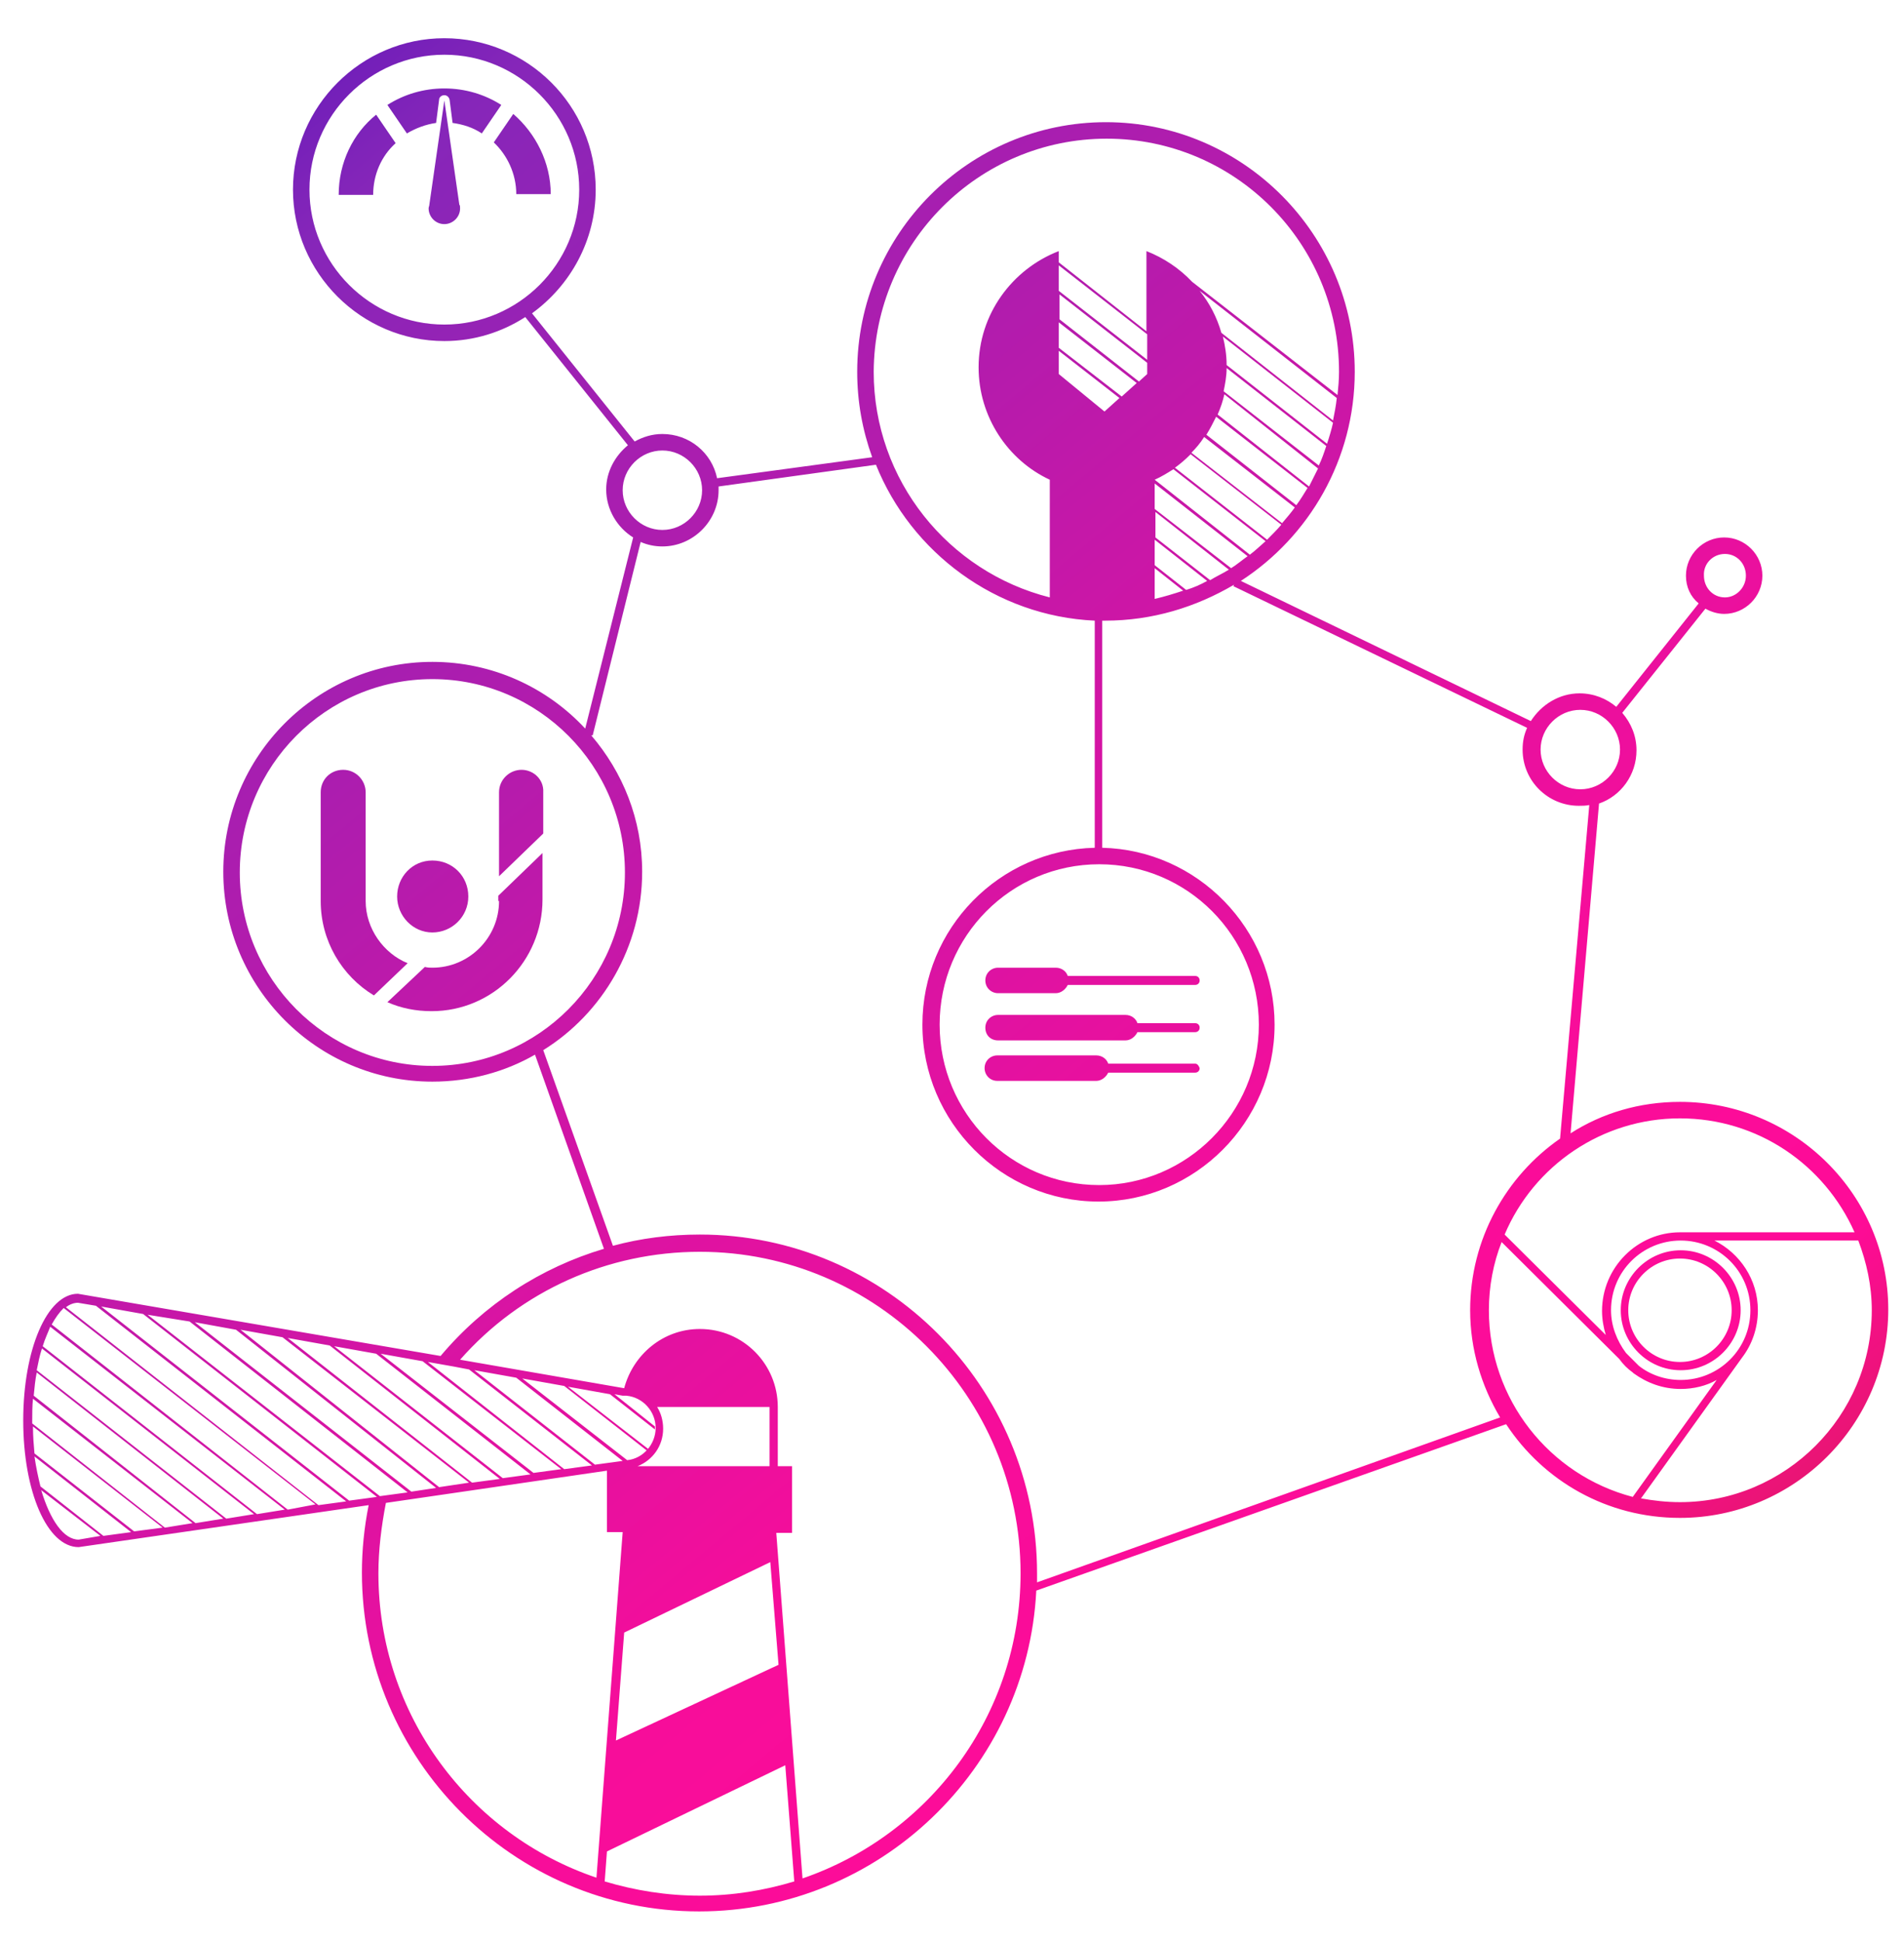 <?xml version="1.0" encoding="UTF-8"?>
<!-- Generator: Adobe Illustrator 25.2.0, SVG Export Plug-In . SVG Version: 6.00 Build 0) -->
<svg xmlns="http://www.w3.org/2000/svg" xmlns:xlink="http://www.w3.org/1999/xlink" version="1.1" id="Ebene_1" x="0px" y="0px" viewBox="0 0 254.1 259.1" style="enable-background:new 0 0 254.1 259.1;" xml:space="preserve"> <style type="text/css"> .st0{fill:url(#SVGID_1_);} .st1{fill:url(#SVGID_2_);} .st2{fill:url(#SVGID_3_);} .st3{fill:url(#SVGID_4_);} .st4{fill:url(#SVGID_5_);} .st5{fill:url(#SVGID_6_);} .st6{fill:url(#SVGID_7_);} .st7{fill:url(#SVGID_8_);} .st8{fill:url(#SVGID_9_);} .st9{fill:url(#SVGID_10_);} .st10{fill:url(#SVGID_11_);} .st11{fill:url(#SVGID_12_);} .st12{fill:url(#SVGID_13_);} </style> <g> <linearGradient id="SVGID_1_" gradientUnits="userSpaceOnUse" x1="29.763" y1="-0.817" x2="236.444" y2="246.797"> <stop offset="0" style="stop-color:#5916B9"></stop> <stop offset="0.101" style="stop-color:#8626B9"></stop> <stop offset="0.348" style="stop-color:#BA1AAB"></stop> <stop offset="0.527" style="stop-color:#E012A1"></stop> <stop offset="0.664" style="stop-color:#F70D9A"></stop> <stop offset="0.823" style="stop-color:#FF0B98"></stop> <stop offset="1" style="stop-color:#C6243B"></stop> </linearGradient> <path class="st0" d="M45.2,26h4.6c0-2.7,1.1-5.2,3-6.9l-2.6-3.8C47.1,17.8,45.2,21.7,45.2,26z"></path> <linearGradient id="SVGID_2_" gradientUnits="userSpaceOnUse" x1="42.244" y1="-11.236" x2="248.776" y2="236.199"> <stop offset="0" style="stop-color:#5916B9"></stop> <stop offset="0.101" style="stop-color:#8626B9"></stop> <stop offset="0.348" style="stop-color:#BA1AAB"></stop> <stop offset="0.527" style="stop-color:#E012A1"></stop> <stop offset="0.664" style="stop-color:#F70D9A"></stop> <stop offset="0.823" style="stop-color:#FF0B98"></stop> <stop offset="1" style="stop-color:#C6243B"></stop> </linearGradient> <path class="st1" d="M68.5,15.2l-2.6,3.8c1.8,1.7,3,4.2,3,6.9h4.6C73.5,21.7,71.5,17.8,68.5,15.2z"></path> <linearGradient id="SVGID_3_" gradientUnits="userSpaceOnUse" x1="35.821" y1="-5.883" x2="242.457" y2="241.677"> <stop offset="0" style="stop-color:#5916B9"></stop> <stop offset="0.101" style="stop-color:#8626B9"></stop> <stop offset="0.348" style="stop-color:#BA1AAB"></stop> <stop offset="0.527" style="stop-color:#E012A1"></stop> <stop offset="0.664" style="stop-color:#F70D9A"></stop> <stop offset="0.823" style="stop-color:#FF0B98"></stop> <stop offset="1" style="stop-color:#C6243B"></stop> </linearGradient> <path class="st2" d="M59.3,13.4l-2,13.9c0,0.2-0.1,0.3-0.1,0.5c0,1.1,0.9,2.1,2.1,2.1c1.1,0,2.1-0.9,2.1-2.1c0-0.2,0-0.4-0.1-0.5 L59.3,13.4z"></path> <linearGradient id="SVGID_4_" gradientUnits="userSpaceOnUse" x1="39.73" y1="-9.08" x2="246.041" y2="238.089"> <stop offset="0" style="stop-color:#5916B9"></stop> <stop offset="0.101" style="stop-color:#8626B9"></stop> <stop offset="0.348" style="stop-color:#BA1AAB"></stop> <stop offset="0.527" style="stop-color:#E012A1"></stop> <stop offset="0.664" style="stop-color:#F70D9A"></stop> <stop offset="0.823" style="stop-color:#FF0B98"></stop> <stop offset="1" style="stop-color:#C6243B"></stop> </linearGradient> <path class="st3" d="M59.3,11.8c-2.8,0-5.4,0.8-7.6,2.2l2.6,3.8c1.2-0.7,2.5-1.2,3.9-1.4l0.4-3.1c0-0.3,0.3-0.6,0.7-0.6 c0.3,0,0.6,0.2,0.7,0.6l0.4,3.1c1.4,0.2,2.7,0.6,3.9,1.4l2.6-3.8C64.7,12.6,62.1,11.8,59.3,11.8z"></path> <linearGradient id="SVGID_5_" gradientUnits="userSpaceOnUse" x1="30.369" y1="-0.994" x2="236.583" y2="246.06"> <stop offset="0" style="stop-color:#5916B9"></stop> <stop offset="0.101" style="stop-color:#8626B9"></stop> <stop offset="0.348" style="stop-color:#BA1AAB"></stop> <stop offset="0.527" style="stop-color:#E012A1"></stop> <stop offset="0.664" style="stop-color:#F70D9A"></stop> <stop offset="0.823" style="stop-color:#FF0B98"></stop> <stop offset="1" style="stop-color:#C6243B"></stop> </linearGradient> <path class="st4" d="M159.5,136.5h-7.7c-0.2-0.6-0.8-1.1-1.6-1.1h-17c-0.9,0-1.7,0.7-1.7,1.7s0.7,1.7,1.7,1.7h17 c0.7,0,1.3-0.5,1.6-1.1h7.7c0.3,0,0.6-0.2,0.6-0.6S159.8,136.5,159.5,136.5z"></path> <linearGradient id="SVGID_6_" gradientUnits="userSpaceOnUse" x1="33.414" y1="-3.549" x2="239.628" y2="243.505"> <stop offset="0" style="stop-color:#5916B9"></stop> <stop offset="0.101" style="stop-color:#8626B9"></stop> <stop offset="0.348" style="stop-color:#BA1AAB"></stop> <stop offset="0.527" style="stop-color:#E012A1"></stop> <stop offset="0.664" style="stop-color:#F70D9A"></stop> <stop offset="0.823" style="stop-color:#FF0B98"></stop> <stop offset="1" style="stop-color:#C6243B"></stop> </linearGradient> <path class="st5" d="M133.2,132.5h7.7c0.7,0,1.3-0.5,1.6-1.1h17c0.3,0,0.6-0.2,0.6-0.6c0-0.3-0.2-0.6-0.6-0.6h-17 c-0.2-0.6-0.8-1.1-1.6-1.1h-7.7c-0.9,0-1.7,0.7-1.7,1.7C131.5,131.8,132.3,132.5,133.2,132.5z"></path> <linearGradient id="SVGID_7_" gradientUnits="userSpaceOnUse" x1="27.704" y1="1.242" x2="233.918" y2="248.296"> <stop offset="0" style="stop-color:#5916B9"></stop> <stop offset="0.101" style="stop-color:#8626B9"></stop> <stop offset="0.348" style="stop-color:#BA1AAB"></stop> <stop offset="0.527" style="stop-color:#E012A1"></stop> <stop offset="0.664" style="stop-color:#F70D9A"></stop> <stop offset="0.823" style="stop-color:#FF0B98"></stop> <stop offset="1" style="stop-color:#C6243B"></stop> </linearGradient> <path class="st6" d="M159.5,141.9h-11.6c-0.2-0.6-0.8-1.1-1.6-1.1h-13.2c-0.9,0-1.7,0.7-1.7,1.7c0,0.9,0.7,1.7,1.7,1.7h13.2 c0.7,0,1.3-0.5,1.6-1.1h11.6c0.3,0,0.6-0.2,0.6-0.6C160,142.2,159.8,141.9,159.5,141.9z"></path> <linearGradient id="SVGID_8_" gradientUnits="userSpaceOnUse" x1="14.476" y1="11.98" x2="220.916" y2="259.304"> <stop offset="0" style="stop-color:#5916B9"></stop> <stop offset="0.101" style="stop-color:#8626B9"></stop> <stop offset="0.348" style="stop-color:#BA1AAB"></stop> <stop offset="0.527" style="stop-color:#E012A1"></stop> <stop offset="0.664" style="stop-color:#F70D9A"></stop> <stop offset="0.823" style="stop-color:#FF0B98"></stop> <stop offset="1" style="stop-color:#C6243B"></stop> </linearGradient> <path class="st7" d="M224.2,147c-5.4,0-10.4,1.5-14.6,4.2l3.8-44c2.9-1,5-3.8,5-7.1c0-1.9-0.7-3.6-1.9-5l11.1-13.9 c0.7,0.4,1.6,0.7,2.5,0.7c2.8,0,5.1-2.3,5.1-5.1s-2.3-5.1-5.1-5.1c-2.8,0-5.1,2.3-5.1,5.1c0,1.5,0.6,2.8,1.7,3.7l-11,13.8 c-1.3-1.1-3-1.8-4.9-1.8c-2.7,0-5.1,1.5-6.5,3.7l-38.7-18.7c9.1-5.9,15.2-16.2,15.2-27.9c0-18.3-14.9-33.3-33.2-33.3 s-33.2,14.9-33.2,33.3c0,4,0.7,7.8,2,11.4l-20.7,2.8c-0.7-3.4-3.7-5.9-7.3-5.9c-1.4,0-2.6,0.4-3.7,1L71,41.8 c5.1-3.7,8.5-9.7,8.5-16.5c0-11.2-9.1-20.2-20.2-20.2c-11.1,0-20.2,9.1-20.2,20.2s9.1,20.2,20.2,20.2c4,0,7.7-1.2,10.8-3.2 l13.7,17.1c-1.7,1.4-2.9,3.5-2.9,5.9c0,2.7,1.5,5.1,3.6,6.4l-6.4,25.5c-5.1-5.5-12.4-8.9-20.4-8.9c-15.4,0-27.9,12.6-27.9,28 s12.5,28,27.9,28c5,0,9.7-1.3,13.7-3.6l9.2,25.9c-8.4,2.5-16,7.4-21.8,14.3l0,0l-48.4-8.3c-4.1,0-7.3,7.4-7.3,16.9 c0,9.5,3.2,16.9,7.4,16.9c0,0,0,0,0,0l38.7-5.6c-0.6,3-0.9,6-0.9,9c0,24.9,20.2,45.2,45,45.2c24,0,43.8-19,45-42.8l62.7-22.2 c5,7.6,13.5,12.5,23.2,12.5c15.3,0,27.8-12.5,27.8-27.8S239.5,147,224.2,147z M230.2,73.9c1.6,0,2.8,1.3,2.8,2.9 c0,1.6-1.3,2.9-2.8,2.9c-1.6,0-2.8-1.3-2.8-2.9C227.3,75.2,228.6,73.9,230.2,73.9z M59.3,43.3c-9.9,0-18-8.1-18-18s8.1-18,18-18 s18,8.1,18,18S69.2,43.3,59.3,43.3z M224.2,149.2c10.4,0,19.3,6.2,23.3,15.2h-22.8v0c-0.2,0-0.3,0-0.5,0c-5.7,0-10.4,4.7-10.4,10.5 c0,1.1,0.2,2.2,0.5,3.2l-13.5-13.4C204.7,155.5,213.8,149.2,224.2,149.2z M233.6,174.8c0,5.2-4.2,9.3-9.3,9.3 c-2.1,0-4.1-0.7-5.6-1.9l-1.7-1.7c-1.2-1.6-2-3.6-2-5.7c0-5.2,4.2-9.3,9.3-9.3S233.6,169.6,233.6,174.8z M210.9,94.7 c2.9,0,5.3,2.4,5.3,5.3c0,2.9-2.4,5.3-5.3,5.3c-2.9,0-5.3-2.4-5.3-5.3C205.6,97.1,208,94.7,210.9,94.7z M141.3,35.4l11.8,9.2V48 l-11.8-9.2V35.4z M163.7,48.7c0-1.3-0.2-2.6-0.5-3.8l14.7,11.5c-0.2,0.9-0.5,1.9-0.8,2.8L163.7,48.7z M163,44.4 c-0.6-2.1-1.6-4-2.9-5.6l18.3,14.3c-0.1,1-0.3,2-0.5,3L163,44.4z M163.7,49.1L177,59.5c-0.3,0.9-0.6,1.8-1,2.6l-12.7-9.9 C163.5,51.2,163.7,50.2,163.7,49.1z M175.9,62.5c-0.4,0.8-0.8,1.6-1.2,2.4l-12.2-9.6c0.4-0.9,0.7-1.8,0.9-2.7L175.9,62.5z M161,58 c0.5-0.8,0.9-1.6,1.3-2.4l12.2,9.5c-0.5,0.8-0.9,1.5-1.5,2.3L161,58z M172.8,67.7c-0.5,0.7-1.1,1.4-1.7,2.1l-12.1-9.4 c0.6-0.6,1.2-1.3,1.7-2.1L172.8,67.7z M141.3,39.2l11.8,9.2v1.5l-1.1,1l-10.6-8.3V39.2z M141.3,43l10.4,8.1l-2,1.8l-8.4-6.5V43z M141.3,46.8l8.1,6.3l-2,1.8l-6.1-5V46.8z M156.6,62.6l12.3,9.6c-0.7,0.6-1.3,1.2-2.1,1.8L154.1,64V64 C155,63.6,155.8,63.1,156.6,62.6z M154.1,75.8l3.8,3c-1.2,0.4-2.5,0.8-3.8,1.1V75.8z M158.3,78.7l-4.2-3.3V72l7,5.5 C160.2,78,159.3,78.4,158.3,78.7z M161.5,77.4l-7.3-5.7v-3.4L164,76C163.2,76.5,162.3,76.9,161.5,77.4z M164.3,75.8l-10.2-7.9v-3.4 l12.4,9.7C165.8,74.7,165.1,75.3,164.3,75.8z M169.1,72l-12.3-9.6c0.7-0.5,1.4-1.1,2.1-1.8L171,70C170.4,70.7,169.8,71.3,169.1,72z M147.7,18.5c17.1,0,31,13.9,31,31.1c0,1.1-0.1,2.1-0.2,3.1l-19.4-15.1c-1.7-1.8-3.8-3.2-6.1-4.1v10.7L141.3,35v-1.5 c-6.2,2.4-10.7,8.4-10.7,15.5c0,6.6,3.9,12.4,9.5,15v15.7c-13.5-3.4-23.5-15.6-23.5-30.1C116.7,32.4,130.6,18.5,147.7,18.5z M83.1,65.4c0-2.9,2.4-5.3,5.3-5.3c2.9,0,5.3,2.4,5.3,5.3c0,2.9-2.4,5.3-5.3,5.3C85.5,70.7,83.1,68.3,83.1,65.4z M57.7,142.2 c-14.2,0-25.7-11.6-25.7-25.8s11.5-25.8,25.7-25.8s25.7,11.6,25.7,25.8S71.9,142.2,57.7,142.2z M60.5,182.3L60.5,182.3 C60.5,182.4,60.5,182.3,60.5,182.3l2.1,0.4L79,195.5l-3.7,0.5l-18.2-14.3L60.5,182.3z M75.8,185l5.6,1l6,4.7c0-0.1,0-0.2,0-0.3 c0,0,0-0.1,0-0.1L82,186l1.1,0.2l0,0l0.5,0l0,0c2.2,0.2,3.9,2.1,3.9,4.3c0,2.2-1.7,4.1-3.8,4.3l-14-10.9l5.6,1l11,8.6 c0.1-0.1,0.1-0.2,0.2-0.2L75.8,185z M102.8,208.4l1.1,13.7l-21.7,10.1l1.1-14.4L102.8,208.4z M83.1,194.9l-3.7,0.5l-16.1-12.6 l5.6,1L83.1,194.9z M56.4,181.6l18.5,14.4l-3.7,0.5l-20.4-15.9L56.4,181.6z M50.2,180.6l20.6,16.1l-3.7,0.5l-22.5-17.6L50.2,180.6z M44,179.5l22.7,17.8l-3.7,0.5l-24.6-19.3L44,179.5z M37.7,178.4l24.9,19.4l-4,0.6l-26.5-21L37.7,178.4z M31.5,177.4l26.7,21.1 l-3.3,0.5l-28.9-22.6L31.5,177.4z M25.3,176.3l29.1,22.8l-3.7,0.5l-31-24.2L25.3,176.3z M10.5,205.4c-2,0-3.8-2.6-5-6.6l7.9,6.1 L10.5,205.4z M13.8,204.9l-8.4-6.6c-0.3-1.2-0.6-2.6-0.8-4l12.9,10.1L13.8,204.9z M17.9,204.3L4.6,193.9c-0.1-1.1-0.2-2.3-0.2-3.6 l17.3,13.5L17.9,204.3z M22,203.8L4.3,189.9c0-0.1,0-0.2,0-0.3c0-1,0-2,0.1-3l21.3,16.6L22,203.8z M26.1,203.2L4.5,186.2 c0.1-1.1,0.2-2.1,0.4-3.1l24.9,19.5L26.1,203.2z M30.2,202.6L4.9,182.8c0.2-1,0.4-2,0.7-2.9L33.9,202L30.2,202.6z M34.3,202 L5.7,179.6c0.3-1,0.7-1.8,1-2.6L38,201.4L34.3,202z M38.4,201.4L6.9,176.7c0.5-0.9,1-1.6,1.6-2.2l33.6,26.2L38.4,201.4z M42.5,200.8L8.8,174.4c0.5-0.4,1.1-0.6,1.6-0.6l2.4,0.4l33.4,26.1L42.5,200.8z M46.6,200.2l-33.1-25.9l5.6,1l31.2,24.4L46.6,200.2 z M50.5,209.9c0-3.1,0.4-6.3,1-9.4l29.5-4.3v8.2h2.1l-3.5,46.1C62.7,244.8,50.5,228.8,50.5,209.9z M93.4,252.9 c-4.4,0-8.7-0.7-12.7-1.9L81,247l23.8-11.5L106,251C102,252.2,97.8,252.9,93.4,252.9z M107.1,250.6l-3.5-46.1h2.1v-8.9h-1.9v-7.9 h-1.1v7.9H85.1c2-0.8,3.4-2.7,3.4-5c0-1.1-0.3-2.1-0.8-2.9h16.1c0-5.7-4.6-10.4-10.4-10.4c-4.9,0-8.9,3.4-10.1,7.9l-21.9-3.8 c8.1-9.2,19.7-14.4,32-14.4c23.6,0,42.8,19.3,42.8,42.9C136.2,228.8,124,244.8,107.1,250.6z M138.4,211.1c0-0.4,0-0.8,0-1.2 c0-24.9-20.2-45.2-45-45.2c-4,0-7.9,0.5-11.6,1.5l-9.3-26.1c7.9-4.9,13.2-13.8,13.2-23.8c0-7-2.6-13.3-6.8-18.2l0.2,0l6.4-25.8 c0.9,0.4,1.9,0.6,2.9,0.6c4.1,0,7.5-3.4,7.5-7.5c0-0.2,0-0.3,0-0.5l21-2.9c4.7,11.7,16,20.2,29.2,20.8v30.3 c-12.7,0.3-23,10.7-23,23.6c0,13,10.6,23.6,23.5,23.6s23.5-10.6,23.5-23.6c0-12.8-10.3-23.3-23-23.6V82.8c0.1,0,0.3,0,0.4,0 c6.3,0,12.1-1.8,17.2-4.8l-0.1,0.2l39.2,18.9c-0.4,0.9-0.6,1.8-0.6,2.9c0,4.2,3.4,7.5,7.5,7.5c0.5,0,0.9,0,1.4-0.1l-3.9,44.5 c-7.2,5-12,13.4-12,22.9c0,5.2,1.5,10.1,4,14.3L138.4,211.1z M146.7,115.3c11.8,0,21.3,9.6,21.3,21.4c0,11.8-9.6,21.4-21.3,21.4 c-11.8,0-21.3-9.6-21.3-21.4C125.4,124.9,134.9,115.3,146.7,115.3z M198.7,174.8c0-3.2,0.6-6.3,1.7-9.1l15.7,15.6 c0.5,0.7,1.1,1.3,1.8,1.8l0.1,0.1l0,0c1.8,1.3,3.9,2.1,6.3,2.1c1.7,0,3.4-0.4,4.8-1.2l-11.2,15.6 C206.8,196.8,198.7,186.7,198.7,174.8z M224.2,200.4c-1.8,0-3.5-0.2-5.2-0.5l13.5-18.8l0,0c1.3-1.7,2.1-3.9,2.1-6.3 c0-4.1-2.4-7.6-5.8-9.3H248c1.1,2.9,1.8,6,1.8,9.3C249.8,188.9,238.3,200.4,224.2,200.4z"></path> <linearGradient id="SVGID_9_" gradientUnits="userSpaceOnUse" x1="57.984" y1="-24.387" x2="264.453" y2="222.971"> <stop offset="0" style="stop-color:#5916B9"></stop> <stop offset="0.101" style="stop-color:#8626B9"></stop> <stop offset="0.348" style="stop-color:#BA1AAB"></stop> <stop offset="0.527" style="stop-color:#E012A1"></stop> <stop offset="0.664" style="stop-color:#F70D9A"></stop> <stop offset="0.823" style="stop-color:#FF0B98"></stop> <stop offset="1" style="stop-color:#C6243B"></stop> </linearGradient> <path class="st8" d="M216.3,174.8c0,4.4,3.6,8,8,8s8-3.6,8-8s-3.6-8-8-8S216.3,170.4,216.3,174.8z M231.1,174.8 c0,3.8-3.1,6.9-6.9,6.9c-3.8,0-6.9-3.1-6.9-6.9c0-3.8,3.1-6.9,6.9-6.9C228,167.9,231.1,171,231.1,174.8z"></path> <linearGradient id="SVGID_10_" gradientUnits="userSpaceOnUse" x1="-12.925" y1="34.941" x2="193.543" y2="282.299"> <stop offset="0" style="stop-color:#5916B9"></stop> <stop offset="0.101" style="stop-color:#8626B9"></stop> <stop offset="0.348" style="stop-color:#BA1AAB"></stop> <stop offset="0.527" style="stop-color:#E012A1"></stop> <stop offset="0.664" style="stop-color:#F70D9A"></stop> <stop offset="0.823" style="stop-color:#FF0B98"></stop> <stop offset="1" style="stop-color:#C6243B"></stop> </linearGradient> <path class="st9" d="M57.7,124.4c2.6,0,4.8-2.1,4.8-4.8s-2.1-4.8-4.8-4.8S53,117,53,119.6S55.1,124.4,57.7,124.4z"></path> <linearGradient id="SVGID_11_" gradientUnits="userSpaceOnUse" x1="-17.722" y1="38.873" x2="188.875" y2="286.385"> <stop offset="0" style="stop-color:#5916B9"></stop> <stop offset="0.101" style="stop-color:#8626B9"></stop> <stop offset="0.348" style="stop-color:#BA1AAB"></stop> <stop offset="0.527" style="stop-color:#E012A1"></stop> <stop offset="0.664" style="stop-color:#F70D9A"></stop> <stop offset="0.823" style="stop-color:#FF0B98"></stop> <stop offset="1" style="stop-color:#C6243B"></stop> </linearGradient> <path class="st10" d="M48.8,120.2v-14.5c0-1.6-1.3-3-3-3s-3,1.3-3,3v14.5c0,5.3,2.8,10,7.1,12.6l4.5-4.3 C51.2,127.2,48.8,123.9,48.8,120.2z"></path> <linearGradient id="SVGID_12_" gradientUnits="userSpaceOnUse" x1="-1.653" y1="25.351" x2="205.049" y2="272.99"> <stop offset="0" style="stop-color:#5916B9"></stop> <stop offset="0.101" style="stop-color:#8626B9"></stop> <stop offset="0.348" style="stop-color:#BA1AAB"></stop> <stop offset="0.527" style="stop-color:#E012A1"></stop> <stop offset="0.664" style="stop-color:#F70D9A"></stop> <stop offset="0.823" style="stop-color:#FF0B98"></stop> <stop offset="1" style="stop-color:#C6243B"></stop> </linearGradient> <path class="st11" d="M69.6,102.7c-1.6,0-3,1.3-3,3v11.2l5.9-5.7v-5.5C72.6,104,71.2,102.7,69.6,102.7z"></path> <linearGradient id="SVGID_13_" gradientUnits="userSpaceOnUse" x1="-12.53" y1="34.322" x2="194.304" y2="282.118"> <stop offset="0" style="stop-color:#5916B9"></stop> <stop offset="0.101" style="stop-color:#8626B9"></stop> <stop offset="0.348" style="stop-color:#BA1AAB"></stop> <stop offset="0.527" style="stop-color:#E012A1"></stop> <stop offset="0.664" style="stop-color:#F70D9A"></stop> <stop offset="0.823" style="stop-color:#FF0B98"></stop> <stop offset="1" style="stop-color:#C6243B"></stop> </linearGradient> <path class="st12" d="M66.6,120.2c0,4.9-4,8.9-8.9,8.9c-0.3,0-0.6,0-1-0.1l-5,4.7c1.8,0.8,3.8,1.2,5.9,1.2 c8.2,0,14.8-6.7,14.8-14.9v-6.2l-5.9,5.7V120.2z"></path> </g> </svg>

